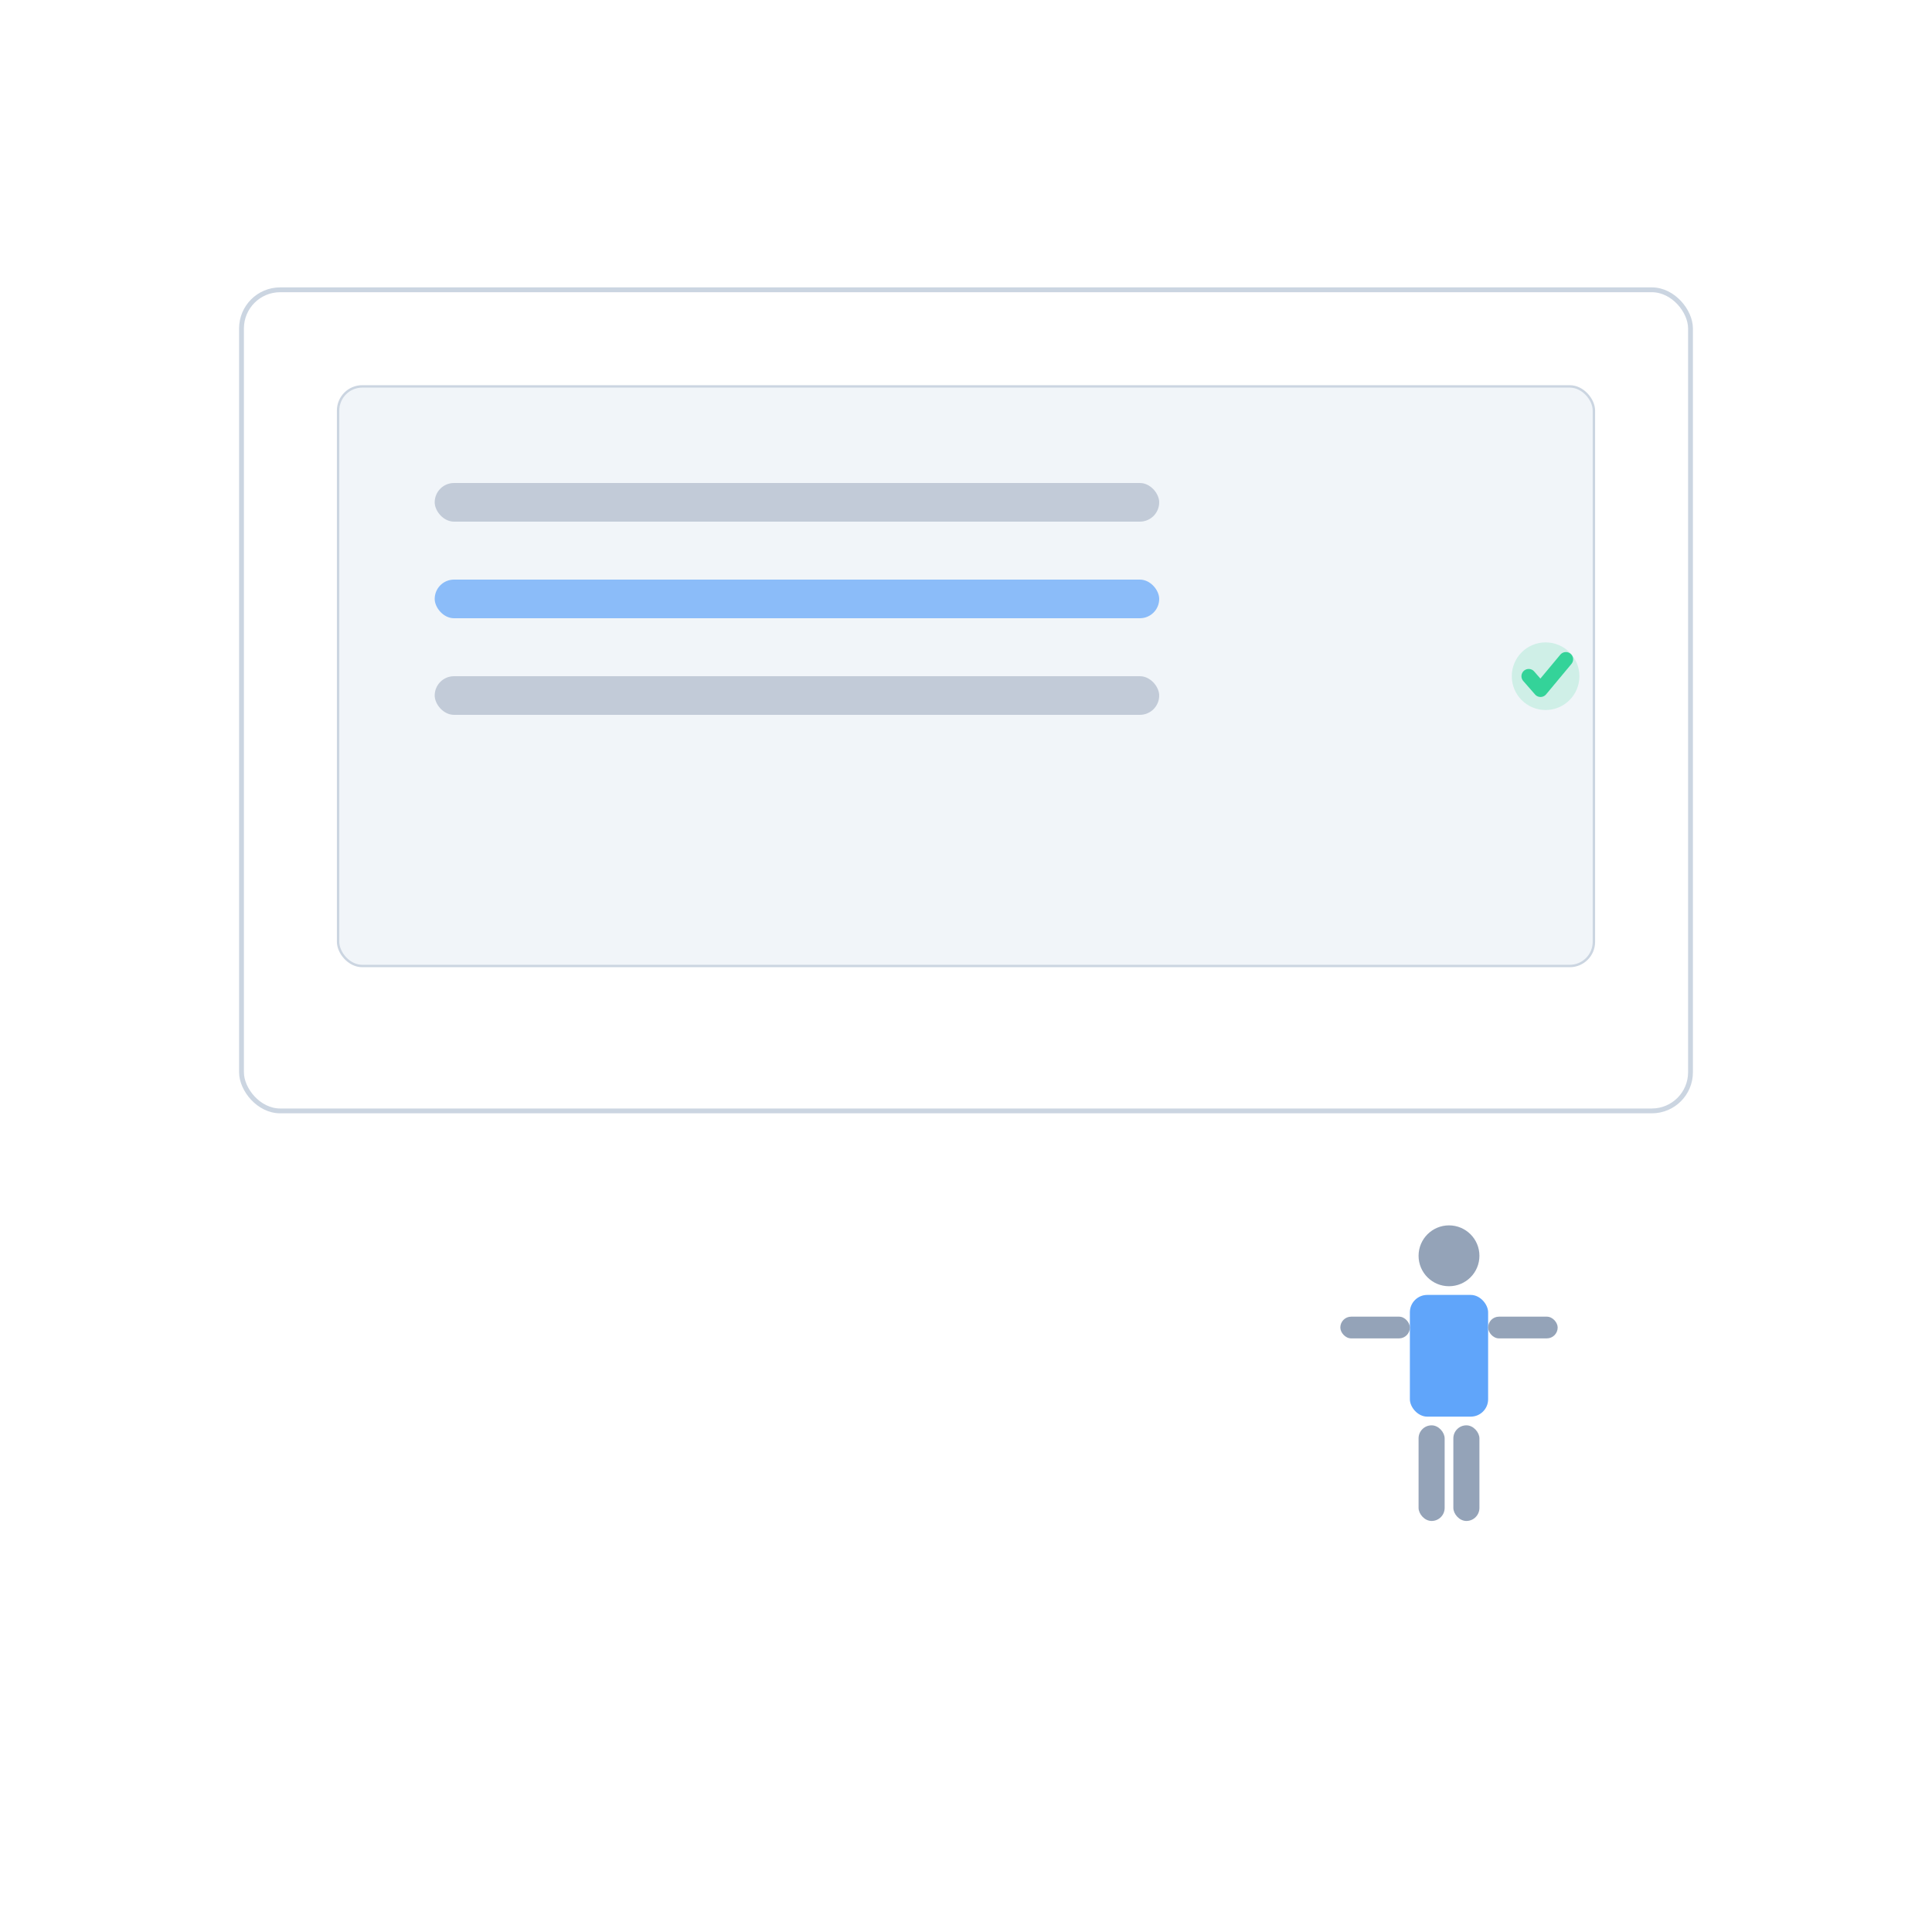 <?xml version="1.0" encoding="UTF-8"?>
<svg xmlns="http://www.w3.org/2000/svg" width="800" height="800" viewBox="0 0 800 800" role="img" aria-labelledby="title desc">
<title id="title">Step 1</title>
<desc id="desc">Guardian reviewing packet with two signature sections and a checklist beside.</desc>
<rect width="800" height="800" fill="#FFFFFF"/>

<rect x="100" y="120" width="600" height="340" rx="16" fill="#FFFFFF" stroke="#CBD5E1" stroke-width="2"/>
<rect x="140" y="160" width="520" height="240" rx="10" fill="#F1F5F9" stroke="#CBD5E1" stroke-width="1"/>
<rect x="180" y="200" width="300" height="16" rx="8" fill="#94A3B8" opacity="0.5"/>
<rect x="180" y="240" width="300" height="16" rx="8" fill="#60A5FA" opacity="0.7"/>
<rect x="180" y="280" width="300" height="16" rx="8" fill="#94A3B8" opacity="0.5"/>

<circle cx="640" cy="280" r="14" fill="#34D399" opacity="0.18"/>
<path d="M633.0,280 L637.9,285.6 L648.4,273.0" fill="none" stroke="#34D399" stroke-width="6" stroke-linecap="round" stroke-linejoin="round"/>

<circle cx="600" cy="520" r="12.6" fill="#94A3B8"/>
<rect x="583.8" y="536.2" width="32.4" height="50.4" rx="7.2" fill="#60A5FA"/>
<rect x="555.0" y="545.2" width="28.8" height="9.0" rx="4.5" fill="#94A3B8"/>
<rect x="616.2" y="545.2" width="28.8" height="9.0" rx="4.5" fill="#94A3B8"/>
<rect x="587.4" y="590.2" width="10.8" height="39.6" rx="5.4" fill="#94A3B8"/>
<rect x="601.8" y="590.2" width="10.8" height="39.6" rx="5.4" fill="#94A3B8"/>


</svg>